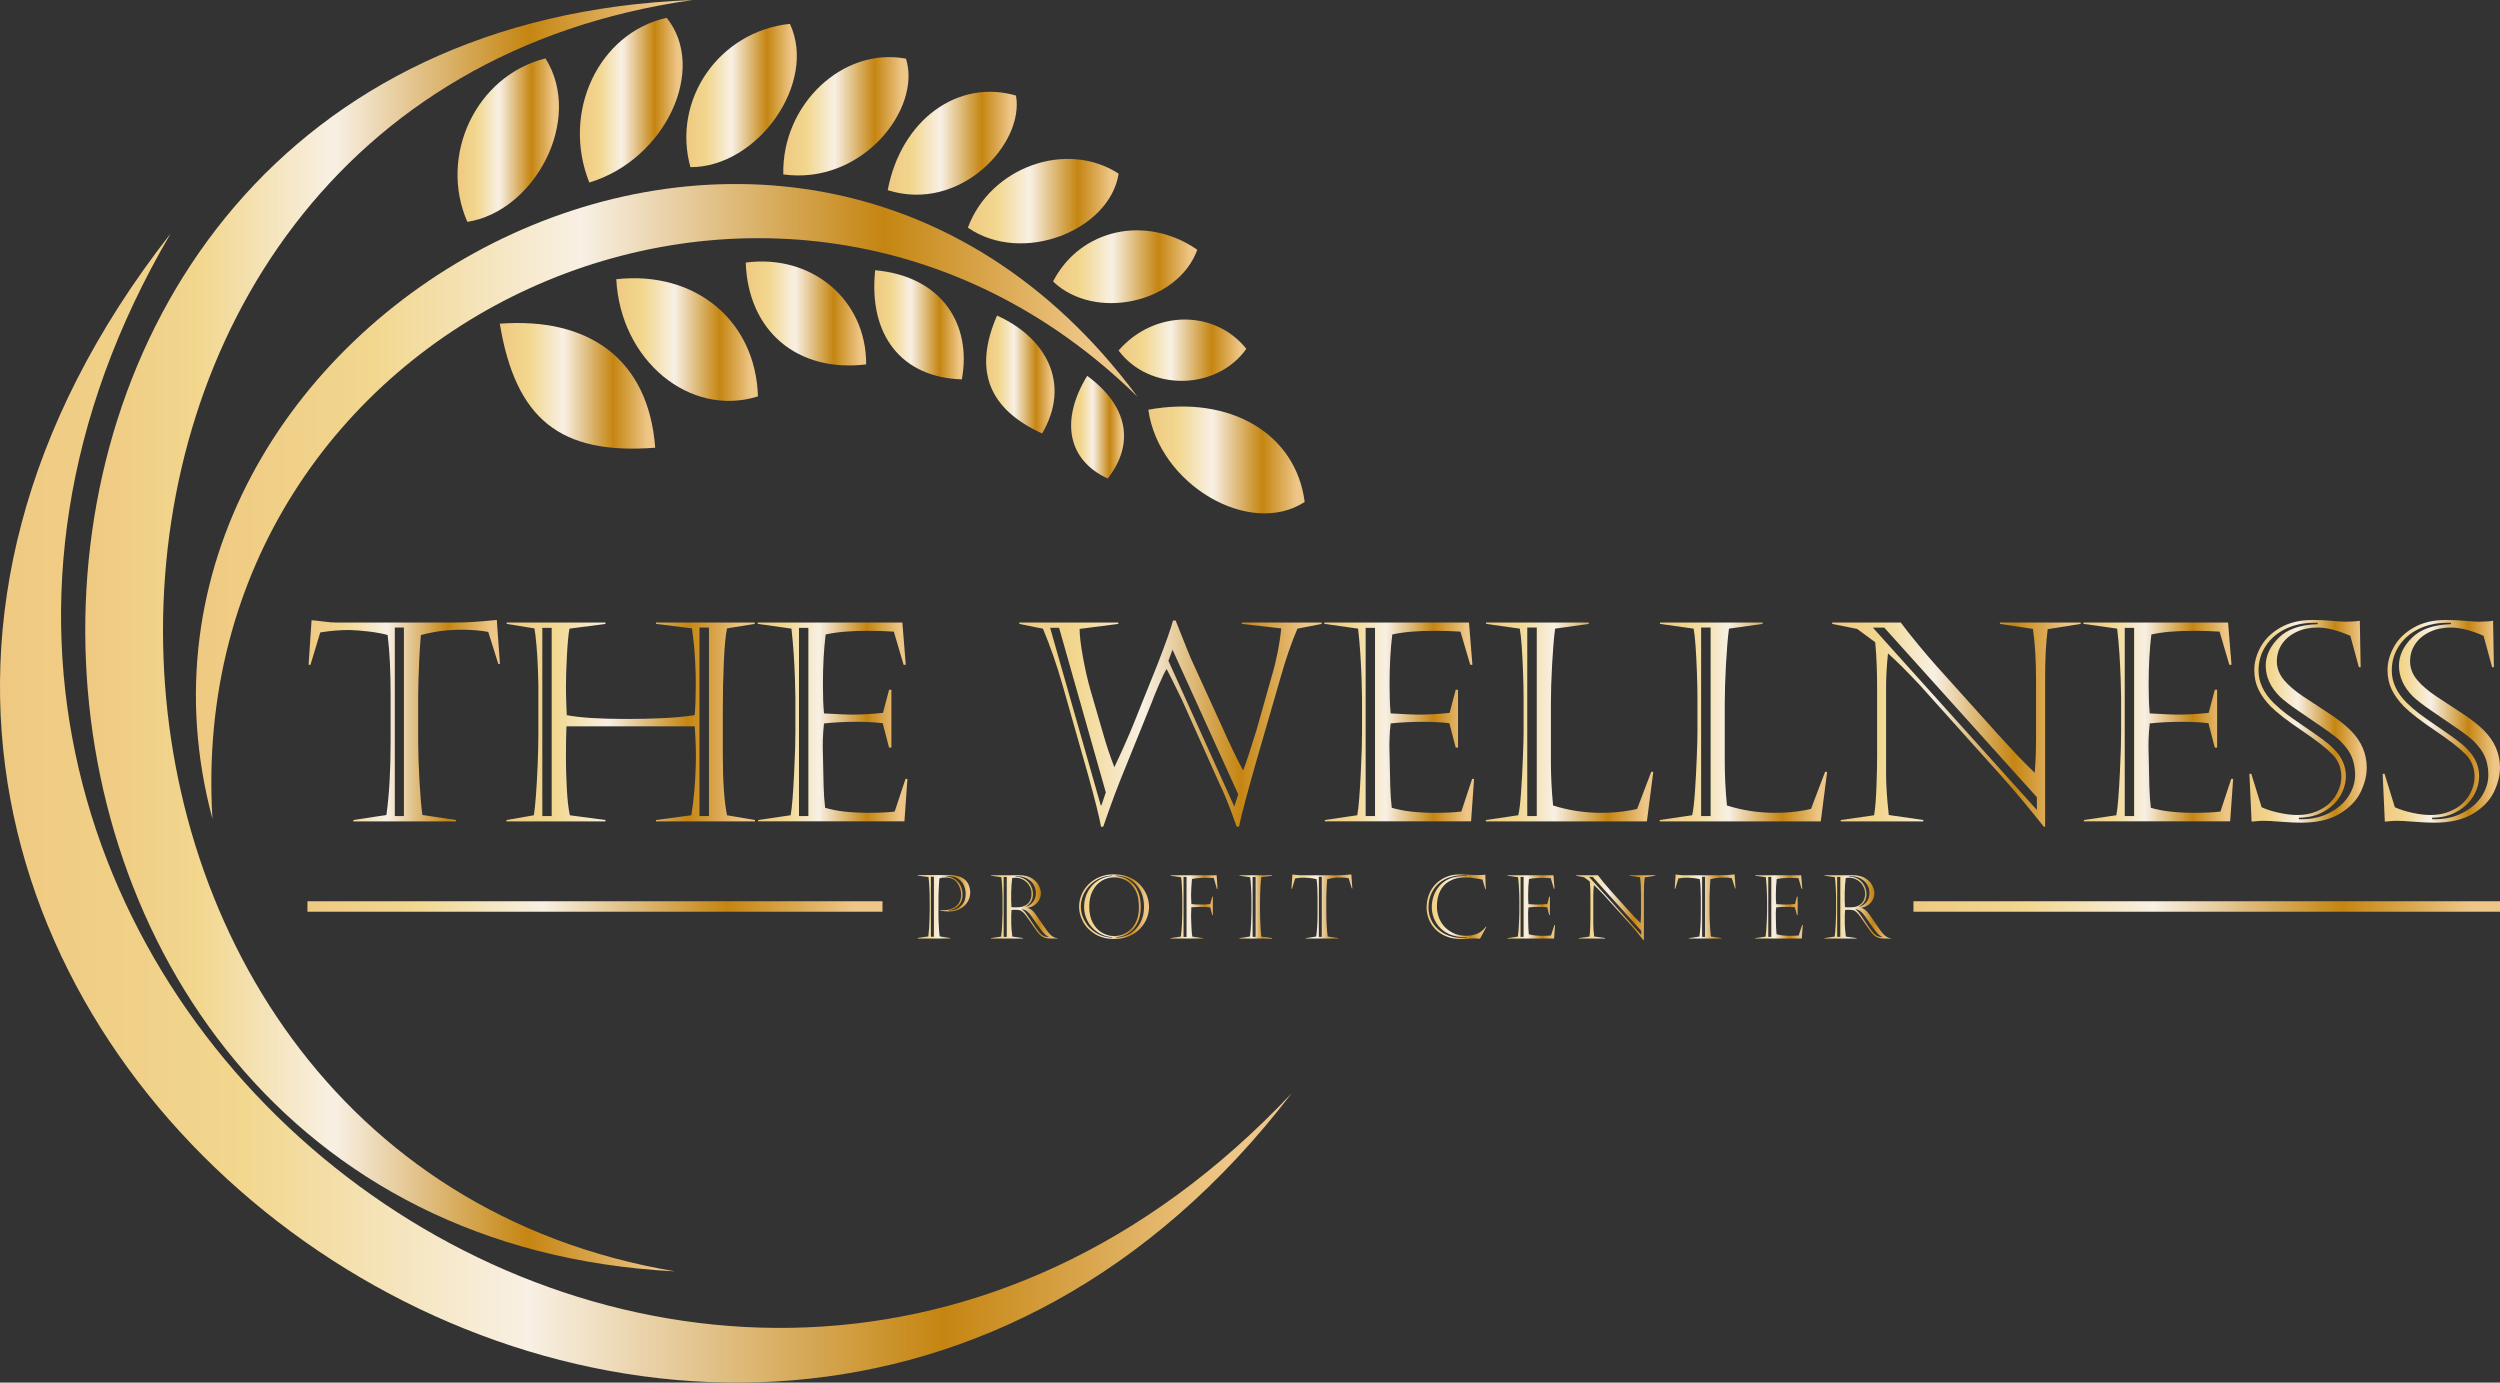 <?xml version="1.0" encoding="UTF-8"?>
<svg xmlns="http://www.w3.org/2000/svg" xmlns:xlink="http://www.w3.org/1999/xlink" id="Layer_2" data-name="Layer 2" viewBox="0 0 1933.59 1069.36">
  <rect x="0" y="0" width="1933.59" height="1069.36" fill="#333333" stroke="none"/>
  <defs>
    <style>
      .cls-1 {
        fill: url(#Latón_pulido-2);
      }

      .cls-2 {
        fill: url(#Latón_pulido-3);
      }

      .cls-3 {
        fill: url(#Latón_pulido-4);
      }

      .cls-4 {
        fill: url(#Latón_pulido-9);
      }

      .cls-5 {
        fill: url(#Latón_pulido-7);
      }

      .cls-6 {
        fill: url(#Latón_pulido-8);
      }

      .cls-7 {
        fill: url(#Latón_pulido-5);
      }

      .cls-8 {
        fill: url(#Latón_pulido-6);
      }

      .cls-9 {
        fill: url(#Latón_pulido-42);
      }

      .cls-10 {
        fill: url(#Latón_pulido-43);
      }

      .cls-11 {
        fill: url(#Latón_pulido-35);
      }

      .cls-12 {
        fill: url(#Latón_pulido-38);
      }

      .cls-13 {
        fill: url(#Latón_pulido-33);
      }

      .cls-14 {
        fill: url(#Latón_pulido-36);
      }

      .cls-15 {
        fill: url(#Latón_pulido-34);
      }

      .cls-16 {
        fill: url(#Latón_pulido-32);
      }

      .cls-17 {
        fill: url(#Latón_pulido-39);
      }

      .cls-18 {
        fill: url(#Latón_pulido-37);
      }

      .cls-19 {
        fill: url(#Latón_pulido-41);
      }

      .cls-20 {
        fill: url(#Latón_pulido-17);
      }

      .cls-21 {
        fill: url(#Latón_pulido-16);
      }

      .cls-22 {
        fill: url(#Latón_pulido-40);
      }

      .cls-23 {
        fill: url(#Latón_pulido-30);
      }

      .cls-24 {
        fill: url(#Latón_pulido-31);
      }

      .cls-25 {
        fill: url(#Latón_pulido-15);
      }

      .cls-26 {
        fill: url(#Latón_pulido-14);
      }

      .cls-27 {
        fill: url(#Latón_pulido-19);
      }

      .cls-28 {
        fill: url(#Latón_pulido-18);
      }

      .cls-29 {
        fill: url(#Latón_pulido-13);
      }

      .cls-30 {
        fill: url(#Latón_pulido-12);
      }

      .cls-31 {
        fill: url(#Latón_pulido-21);
      }

      .cls-32 {
        fill: url(#Latón_pulido-20);
      }

      .cls-33 {
        fill: url(#Latón_pulido-28);
      }

      .cls-34 {
        fill: url(#Latón_pulido-23);
      }

      .cls-35 {
        fill: url(#Latón_pulido-22);
      }

      .cls-36 {
        fill: url(#Latón_pulido-29);
      }

      .cls-37 {
        fill: url(#Latón_pulido-27);
      }

      .cls-38 {
        fill: url(#Latón_pulido-26);
      }

      .cls-39 {
        fill: url(#Latón_pulido-24);
      }

      .cls-40 {
        fill: url(#Latón_pulido-25);
      }

      .cls-41 {
        fill: url(#Latón_pulido-10);
      }

      .cls-42 {
        fill: url(#Latón_pulido-11);
      }

      .cls-43 {
        fill: url(#Latón_pulido);
      }
    </style>
    <linearGradient id="Latón_pulido" data-name="Latón pulido" x1="0" y1="624.95" x2="999.07" y2="624.95" gradientUnits="userSpaceOnUse">
      <stop offset="0" stop-color="#efc981"></stop>
      <stop offset=".19" stop-color="#f2d78f"></stop>
      <stop offset=".41" stop-color="#f8f0e4"></stop>
      <stop offset=".73" stop-color="#c58511"></stop>
      <stop offset=".9" stop-color="#e4b76c"></stop>
      <stop offset=".95" stop-color="#eec687"></stop>
    </linearGradient>
    <linearGradient id="Latón_pulido-2" data-name="Latón pulido" x1="65.94" y1="491.66" x2="535.83" y2="491.66" xlink:href="#Latón_pulido"></linearGradient>
    <linearGradient id="Latón_pulido-3" data-name="Latón pulido" x1="151.53" y1="387.8" x2="879.76" y2="387.8" xlink:href="#Latón_pulido"></linearGradient>
    <linearGradient id="Latón_pulido-4" data-name="Latón pulido" x1="386.55" y1="298.41" x2="506.76" y2="298.41" xlink:href="#Latón_pulido"></linearGradient>
    <linearGradient id="Latón_pulido-5" data-name="Latón pulido" x1="476.65" y1="262.62" x2="586.24" y2="262.62" xlink:href="#Latón_pulido"></linearGradient>
    <linearGradient id="Latón_pulido-6" data-name="Latón pulido" x1="888.14" y1="355.75" x2="1009.09" y2="355.75" xlink:href="#Latón_pulido"></linearGradient>
    <linearGradient id="Latón_pulido-7" data-name="Latón pulido" x1="448.49" y1="77.47" x2="528.01" y2="77.47" xlink:href="#Latón_pulido"></linearGradient>
    <linearGradient id="Latón_pulido-8" data-name="Latón pulido" x1="353.85" y1="108.38" x2="432.35" y2="108.38" xlink:href="#Latón_pulido"></linearGradient>
    <linearGradient id="Latón_pulido-9" data-name="Latón pulido" x1="530.83" y1="73.86" x2="616.31" y2="73.86" xlink:href="#Latón_pulido"></linearGradient>
    <linearGradient id="Latón_pulido-10" data-name="Latón pulido" x1="605.81" y1="89.93" x2="702.71" y2="89.93" xlink:href="#Latón_pulido"></linearGradient>
    <linearGradient id="Latón_pulido-11" data-name="Latón pulido" x1="748.57" y1="155.57" x2="865.21" y2="155.57" xlink:href="#Latón_pulido"></linearGradient>
    <linearGradient id="Latón_pulido-12" data-name="Latón pulido" x1="686.59" y1="110.79" x2="786.41" y2="110.79" xlink:href="#Latón_pulido"></linearGradient>
    <linearGradient id="Latón_pulido-13" data-name="Latón pulido" x1="576.79" y1="242.45" x2="669.93" y2="242.45" xlink:href="#Latón_pulido"></linearGradient>
    <linearGradient id="Latón_pulido-14" data-name="Latón pulido" x1="814.47" y1="206.3" x2="926.05" y2="206.3" xlink:href="#Latón_pulido"></linearGradient>
    <linearGradient id="Latón_pulido-15" data-name="Latón pulido" x1="676.2" y1="251.21" x2="745.44" y2="251.21" xlink:href="#Latón_pulido"></linearGradient>
    <linearGradient id="Latón_pulido-16" data-name="Latón pulido" x1="865.13" y1="270.86" x2="963.97" y2="270.86" xlink:href="#Latón_pulido"></linearGradient>
    <linearGradient id="Latón_pulido-17" data-name="Latón pulido" x1="762.71" y1="289.67" x2="815.65" y2="289.67" xlink:href="#Latón_pulido"></linearGradient>
    <linearGradient id="Latón_pulido-18" data-name="Latón pulido" x1="828.44" y1="330.39" x2="869.37" y2="330.39" xlink:href="#Latón_pulido"></linearGradient>
    <linearGradient id="Latón_pulido-19" data-name="Latón pulido" x1="238.65" y1="557.39" x2="386.66" y2="557.39" xlink:href="#Latón_pulido"></linearGradient>
    <linearGradient id="Latón_pulido-20" data-name="Latón pulido" x1="391.71" y1="558.38" x2="583.94" y2="558.38" xlink:href="#Latón_pulido"></linearGradient>
    <linearGradient id="Latón_pulido-21" data-name="Latón pulido" x1="586.04" y1="558.38" x2="701.81" y2="558.38" xlink:href="#Latón_pulido"></linearGradient>
    <linearGradient id="Latón_pulido-22" data-name="Latón pulido" x1="788.36" y1="559.64" x2="1022.2" y2="559.64" xlink:href="#Latón_pulido"></linearGradient>
    <linearGradient id="Latón_pulido-23" data-name="Latón pulido" x1="1024.3" y1="558.38" x2="1140.06" y2="558.38" xlink:href="#Latón_pulido"></linearGradient>
    <linearGradient id="Latón_pulido-24" data-name="Latón pulido" x1="1149.2" y1="558.38" x2="1278.73" y2="558.38" xlink:href="#Latón_pulido"></linearGradient>
    <linearGradient id="Latón_pulido-25" data-name="Latón pulido" x1="1283.66" y1="558.38" x2="1413.19" y2="558.38" xlink:href="#Latón_pulido"></linearGradient>
    <linearGradient id="Latón_pulido-26" data-name="Latón pulido" x1="1417.08" y1="560.43" x2="1609.31" y2="560.43" xlink:href="#Latón_pulido"></linearGradient>
    <linearGradient id="Latón_pulido-27" data-name="Latón pulido" x1="1611.41" y1="558.38" x2="1727.18" y2="558.38" xlink:href="#Latón_pulido"></linearGradient>
    <linearGradient id="Latón_pulido-28" data-name="Latón pulido" x1="1739.78" y1="557.91" x2="1830.54" y2="557.91" xlink:href="#Latón_pulido"></linearGradient>
    <linearGradient id="Latón_pulido-29" data-name="Latón pulido" x1="1842.83" y1="557.91" x2="1933.59" y2="557.91" xlink:href="#Latón_pulido"></linearGradient>
    <linearGradient id="Latón_pulido-30" data-name="Latón pulido" x1="709.76" y1="701.36" x2="750.41" y2="701.36" xlink:href="#Latón_pulido"></linearGradient>
    <linearGradient id="Latón_pulido-31" data-name="Latón pulido" x1="766.45" y1="701.43" x2="817.8" y2="701.43" xlink:href="#Latón_pulido"></linearGradient>
    <linearGradient id="Latón_pulido-32" data-name="Latón pulido" x1="834.57" y1="701.24" x2="888.73" y2="701.24" xlink:href="#Latón_pulido"></linearGradient>
    <linearGradient id="Latón_pulido-33" data-name="Latón pulido" x1="905.26" y1="701.43" x2="941.67" y2="701.43" xlink:href="#Latón_pulido"></linearGradient>
    <linearGradient id="Latón_pulido-34" data-name="Latón pulido" x1="958.61" y1="701.43" x2="983.88" y2="701.43" xlink:href="#Latón_pulido"></linearGradient>
    <linearGradient id="Latón_pulido-35" data-name="Latón pulido" x1="998.85" y1="701.11" x2="1045.95" y2="701.11" xlink:href="#Latón_pulido"></linearGradient>
    <linearGradient id="Latón_pulido-36" data-name="Latón pulido" x1="1103.39" y1="701.31" x2="1149.63" y2="701.31" xlink:href="#Latón_pulido"></linearGradient>
    <linearGradient id="Latón_pulido-37" data-name="Latón pulido" x1="1165.9" y1="701.43" x2="1202.74" y2="701.43" xlink:href="#Latón_pulido"></linearGradient>
    <linearGradient id="Latón_pulido-38" data-name="Latón pulido" x1="1219.01" y1="702.08" x2="1280.19" y2="702.08" xlink:href="#Latón_pulido"></linearGradient>
    <linearGradient id="Latón_pulido-39" data-name="Latón pulido" x1="1295.25" y1="701.11" x2="1342.36" y2="701.11" xlink:href="#Latón_pulido"></linearGradient>
    <linearGradient id="Latón_pulido-40" data-name="Latón pulido" x1="1357.49" y1="701.43" x2="1394.33" y2="701.43" xlink:href="#Latón_pulido"></linearGradient>
    <linearGradient id="Latón_pulido-41" data-name="Latón pulido" x1="1411.14" y1="701.43" x2="1462.49" y2="701.43" xlink:href="#Latón_pulido"></linearGradient>
    <linearGradient id="Latón_pulido-42" data-name="Latón pulido" x1="1479.94" y1="701.11" x2="1933.59" y2="701.11" xlink:href="#Latón_pulido"></linearGradient>
    <linearGradient id="Latón_pulido-43" data-name="Latón pulido" x1="237.8" y1="701.11" x2="682.55" y2="701.11" xlink:href="#Latón_pulido"></linearGradient>
  </defs>
  <g id="Layer_1-2" data-name="Layer 1">
    <g>
      <g>
        <path class="cls-43" d="m999.07,845.51C560.39,1418.41-336.91,780.12,132.03,180.54c-337.63,574.76,411.46,1149.02,867.04,664.96Z"></path>
        <path class="cls-1" d="m535.83,0C-14.81,77.47-1.61,895.05,522.05,983.31-78.2,952.83-98.58,24.12,535.83,0Z"></path>
        <g>
          <path class="cls-2" d="m879.76,306.84C602.89,35.13,140.9,246.33,164.31,633.26,61.18,248.43,607.61-60.31,879.76,306.84Z"></path>
          <path class="cls-3" d="m506.76,346.28c-73.47,5.66-107.94-22-120.2-95.92,68.52-5.18,115.05,27.07,120.2,95.92Z"></path>
          <path class="cls-7" d="m476.65,215.94c61.27-6.73,107.78,32.22,109.59,90.63-52.53,16.54-106.38-27.58-109.59-90.63Z"></path>
          <path class="cls-8" d="m888.14,316.88c63.48-11.58,114.25,18.72,120.95,71.36-42.45,27.64-112.81-13.36-120.95-71.36Z"></path>
          <path class="cls-5" d="m455.8,141.18c-21.8-54.58,7.24-115.63,59.81-127.42,31.73,39.31-.77,109.58-59.81,127.42Z"></path>
          <path class="cls-6" d="m361.46,171.58c-22.32-50.91,6.46-112.84,60.41-126.42,29.98,47.53-8.83,118.56-60.41,126.42Z"></path>
          <path class="cls-4" d="m610.93,18.43c21.43,45.34-24.61,110.92-76.93,110.87-14.42-51.94,21.91-104.93,76.93-110.87Z"></path>
          <path class="cls-41" d="m605.83,134.9c-1.23-54.32,46.38-98.79,94.89-89.51,12.26,38.61-33.82,97.94-94.89,89.51Z"></path>
          <path class="cls-42" d="m748.57,176.09c17.4-46.89,76.29-67.99,116.63-41.79-6.74,43.6-74.13,71.06-116.63,41.79Z"></path>
          <path class="cls-30" d="m686.59,147.08c10.25-54.25,54.15-86.22,99.21-73.18,6.74,37.2-43.27,90.97-99.21,73.18Z"></path>
          <path class="cls-29" d="m669.93,281.83c-53.41,6.51-91.42-26.05-93.14-78.75,50.86-6.8,93.39,28.7,93.14,78.75Z"></path>
          <path class="cls-26" d="m926.05,193.18c-15.3,41.66-79.57,55.28-111.58,24.51,20.87-40.53,71.69-52.04,111.58-24.51Z"></path>
          <path class="cls-25" d="m743.92,293.43c-46.64-1.49-72.36-34.27-67.03-84.43,52.55,4.84,74.81,42.95,67.03,84.43Z"></path>
          <path class="cls-21" d="m865.13,271.1c27.28-31.41,74.13-32.03,98.84-1.32-22.99,32.47-75.12,33.17-98.84,1.32Z"></path>
          <path class="cls-20" d="m805.99,335.27c-40.38-18.48-53.74-47.78-34.85-91.19,37.48,16.83,57.75,52.24,34.85,91.19Z"></path>
          <path class="cls-28" d="m840.86,290.67c31.48,23.07,37.06,52.31,15.9,79.44-30.73-14.09-37.12-44.56-15.9-79.44Z"></path>
        </g>
      </g>
      <g>
        <g>
          <path class="cls-27" d="m259.98,481.49h91.18c5.53,0,10.61-.16,15.23-.47,4.62-.32,10.57-.82,17.86-1.52l2.42,34.03h-1.26l-7.77-24.79c-6.37-1.12-13.03-1.68-19.96-1.68-5.95,0-11.38.31-16.28.94-4.9.63-10.19,1.68-15.86,3.15-.56,6.51-.98,12.8-1.26,18.85-.28,6.06-.49,11.66-.63,16.81-.14,5.15-.21,8.67-.21,10.56v34.88c0,9.18.31,19.45.95,30.83.63,11.38,1.4,20.47,2.31,27.26l25.95,3.89v1.05h-79.31v-1.05l25.53-3.89c2.17-15.48,3.26-34.21,3.26-56.2v-38.03c0-7.84-.18-15.58-.53-23.21-.35-7.63-.95-14.88-1.79-21.74-4.06-1.12-8.79-2.01-14.18-2.68-5.39-.66-10.5-1.07-15.34-1.21-7.63,0-15.16.63-22.59,1.89l-7.56,25h-1.47l2.31-34.46c2.1.14,5.15.47,9.14,1,3.99.53,7.28.79,9.87.79Zm45.38,3.89v145.81h7.04v-145.81h-7.04Z"></path>
          <path class="cls-32" d="m391.92,481.49h76.37v1.05l-27.84,3.68c-.77,3.85-1.42,10.65-1.94,20.38-.53,9.74-.79,18-.79,24.79,0,5.88.21,13.13.63,21.74,10.22,1.96,25.56,2.94,46.01,2.94,10.15,0,19.68-.21,28.57-.63,8.89-.42,17.02-1.19,24.37-2.31.56-6.79.84-14.92.84-24.37,0-5.6-.16-11.22-.47-16.86-.32-5.64-.65-10.17-1-13.6-.35-3.43-.84-7.53-1.47-12.29l-27.84-3.47v-1.05h76.37v1.05l-21.43,3.47c-1.12,5.18-1.94,13.92-2.47,26.21-.53,12.29-.79,24.21-.79,35.77v35.19c0,21.08,1.09,36.87,3.26,47.38l21.64,3.68v1.05h-76.58v-1.05l27.31-3.68c1.96-11.9,3.12-24.96,3.47-39.18.14-3.64.14-8.07,0-13.29-.14-5.22-.42-10.66-.84-16.34h-99.17c-.28,5.25-.42,13.48-.42,24.69,0,6.65.23,14.41.68,23.27.45,8.86,1.24,15.81,2.36,20.85l27.52,3.68v1.05h-76.58v-1.05l21.22-3.68c.49-2.8,1.01-7.83,1.58-15.07.56-7.25,1.01-15.41,1.37-24.48.35-9.07.53-16.68.53-22.85v-38.76c0-1.12-.1-4.81-.32-11.08-.21-6.27-.58-12.5-1.1-18.7-.53-6.2-1.07-10.73-1.63-13.6l-21.43-3.47v-1.05Zm27.52,4.1v145.6h7.25v-145.6h-7.25Zm121.54-.21v145.81h7.35v-145.81h-7.35Z"></path>
          <path class="cls-31" d="m586.04,482.54v-1.05h111.88l2.63,32.67h-1.68l-7.56-25.63c-5.95-.42-12.64-.63-20.06-.63-13.52,0-24.41.95-32.67,2.84-1.4,11.35-2.1,24.3-2.1,38.87,0,9.11.28,16.49.84,22.17,11.06.63,18.1.94,21.11.94,7.91,0,16.07-.45,24.48-1.37l4.73-17.86h1.79v44.75h-1.79l-4.94-18.91c-6.09-.7-12.82-1.05-20.17-1.05-9.24,0-17.65.42-25.21,1.26-.91,8.12-1.19,16.07-.84,23.84.14,9.95.32,18.16.53,24.63.21,6.48.59,12.06,1.16,16.76,8.54,2.59,19.75,3.89,33.62,3.89,7.98,0,14.71-.31,20.17-.95l8.4-25.32h1.47l-2.31,32.88h-113.14v-1.05l25.11-3.68c.56-2.87,1.07-7.25,1.52-13.13.46-5.88.86-12.48,1.21-19.8.35-7.32.59-13.45.74-18.38.14-4.94.21-9.26.21-12.97v-26.47c0-3.36-.11-8.14-.32-14.34-.21-6.2-.53-12.62-.95-19.28-.42-6.65-1.02-13.31-1.79-19.96l-26.05-3.68Zm31.93,3.05v145.6h7.25v-145.6h-7.25Z"></path>
          <path class="cls-35" d="m864.94,482.54l-29.94,3.89c0,5.04.86,12.29,2.57,21.74,1.71,9.45,3.66,17.96,5.83,25.53l10.08,34.67c2.24,7.98,5.04,16.32,8.4,25,6.44-13.66,11.56-25.21,15.34-34.67l18.07-44.96c6.37-16.46,10.36-27.73,11.98-33.82h2c.84,1.96,2.52,6.16,5.04,12.61,2.52,6.44,4.83,12.15,6.93,17.12l25.42,55.68c3.92,9.03,8.86,19.22,14.81,30.57,2.24-5.6,5.71-16.07,10.4-31.41l11.98-42.33c1.68-5.6,3.15-11.63,4.41-18.07,1.26-6.44,2.17-12.46,2.73-18.07l-30.57-3.47v-1.05h61.77v1.05l-18.7,3.68c-2.31,5.39-4.55,11.21-6.72,17.44-2.17,6.23-4.31,13.1-6.41,20.59l-18.7,64.6c-3.08,10.79-5.87,20.78-8.35,29.99-2.49,9.21-4.15,16.06-4.99,20.54h-1.79c-.7-2.03-1.72-4.83-3.05-8.4-1.33-3.57-2.38-6.37-3.15-8.4-.77-2.03-1.79-4.53-3.05-7.51-1.26-2.97-2.56-5.83-3.89-8.56l-29.41-65.65c-6.02-12.4-9.91-20.2-11.66-23.43-1.47,2.24-3.59,6.62-6.35,13.13-2.77,6.51-4.36,10.44-4.78,11.77l-24.58,60.72c-1.68,4.13-3.17,7.97-4.46,11.5-1.3,3.54-2.66,7.29-4.1,11.24-1.44,3.96-3.03,8.49-4.78,13.6h-1.68c-1.26-7.07-4.48-19.99-9.66-38.76l-19.85-69.86c-4.62-16.25-9.77-31.09-15.44-44.54l-18.28-3.68v-1.05h76.58v1.05Zm-52.73,3.05l39.18,137.4h.42l3.47-10.09-36.14-127.32h-6.93Zm94.65,16.91l-3.15,8.61,50.95,112.72,3.05-9.45-50.84-111.88Z"></path>
          <path class="cls-34" d="m1024.3,482.54v-1.05h111.88l2.63,32.67h-1.68l-7.56-25.63c-5.95-.42-12.64-.63-20.06-.63-13.52,0-24.41.95-32.67,2.84-1.4,11.35-2.1,24.3-2.1,38.87,0,9.11.28,16.49.84,22.17,11.06.63,18.1.94,21.11.94,7.91,0,16.07-.45,24.48-1.37l4.73-17.86h1.79v44.75h-1.79l-4.94-18.91c-6.09-.7-12.82-1.05-20.17-1.05-9.24,0-17.65.42-25.21,1.26-.91,8.12-1.19,16.07-.84,23.84.14,9.95.32,18.16.53,24.63.21,6.48.59,12.06,1.16,16.76,8.54,2.59,19.75,3.89,33.62,3.89,7.98,0,14.71-.31,20.17-.95l8.4-25.32h1.47l-2.31,32.88h-113.14v-1.05l25.11-3.68c.56-2.87,1.07-7.25,1.52-13.13.46-5.88.86-12.48,1.21-19.8.35-7.32.59-13.45.74-18.38.14-4.94.21-9.26.21-12.97v-26.47c0-3.36-.11-8.14-.32-14.34-.21-6.2-.53-12.62-.95-19.28-.42-6.65-1.02-13.31-1.79-19.96l-26.05-3.68Zm31.93,3.05v145.6h7.25v-145.6h-7.25Z"></path>
          <path class="cls-39" d="m1149.41,482.54v-1.05h79.42v1.05l-26.05,3.68c-.91,6.79-1.68,15.95-2.31,27.47-.63,11.52-.95,21.59-.95,30.2v45.17c0,10.86.56,22.16,1.68,33.93,11.98,3.78,24.34,5.67,37.08,5.67,6.16,0,11.83-.35,17.02-1.05,5.18-.7,8.82-1.37,10.92-1.99l10.92-28.68h1.58l-4.94,38.34h-124.59v-1.05l25.11-3.68c.84-3.36,1.56-9.35,2.15-17.96.59-8.61,1.07-17.51,1.42-26.68.35-9.17.53-15.65.53-19.43v-26.47c0-5.81-.14-12.48-.42-20.01-.28-7.53-.61-14.13-1-19.8-.39-5.67-.89-10.33-1.52-13.97l-26.05-3.68Zm31.83,2.84v145.81h7.35v-145.81h-7.35Z"></path>
          <path class="cls-40" d="m1283.88,482.54v-1.05h79.42v1.05l-26.05,3.68c-.91,6.79-1.68,15.95-2.31,27.47-.63,11.52-.95,21.59-.95,30.2v45.17c0,10.86.56,22.16,1.68,33.93,11.98,3.78,24.34,5.67,37.08,5.67,6.16,0,11.83-.35,17.02-1.05,5.18-.7,8.82-1.37,10.92-1.99l10.92-28.68h1.58l-4.94,38.34h-124.59v-1.05l25.11-3.68c.84-3.36,1.56-9.35,2.15-17.96.59-8.61,1.07-17.51,1.42-26.68.35-9.17.53-15.65.53-19.43v-26.47c0-5.81-.14-12.48-.42-20.01-.28-7.53-.61-14.13-1-19.8-.39-5.67-.89-10.33-1.52-13.97l-26.05-3.68Zm31.83,2.84v145.81h7.35v-145.81h-7.35Z"></path>
          <path class="cls-38" d="m1417.08,482.54v-1.05h53.05c3.5,4.76,8.04,10.51,13.6,17.23,5.57,6.72,10.52,12.5,14.86,17.33l47.06,52.31c6.23,6.79,11.08,12.05,14.55,15.76,3.47,3.71,7.97,8.23,13.5,13.55.42-4.83.7-9.35.84-13.55.14-4.2.21-8.16.21-11.87v-45.38c0-16.32-.81-29.8-2.42-40.44l-25.53-3.89v-1.05h62.5v1.05l-25.53,4.1c-1.33,9.81-2,22.34-2,37.61v115.13h-1.05c-10.71-13.58-21.32-26.3-31.83-38.13l-64.29-71.64c-9.53-10.15-17.65-18.24-24.37-24.27-.98,9.53-1.47,18.42-1.47,26.68v66.5c0,8.89.7,19.5,2.1,31.83l26.68,3.89v1.05h-63.87v-1.05l25.84-3.68c.84-5.04,1.43-12.22,1.79-21.53.35-9.31.53-17.61.53-24.9v-51.47c0-6.09-.1-12.13-.32-18.12-.21-5.99-.6-11.92-1.15-17.8l-13.97-10.3-19.33-3.89Zm31.41,2.84l126.9,141.08v-9.87l-118.07-131.2h-8.82Z"></path>
          <path class="cls-37" d="m1611.41,482.54v-1.05h111.88l2.63,32.67h-1.68l-7.56-25.63c-5.95-.42-12.64-.63-20.06-.63-13.52,0-24.41.95-32.67,2.84-1.4,11.35-2.1,24.3-2.1,38.87,0,9.11.28,16.49.84,22.17,11.06.63,18.1.94,21.11.94,7.91,0,16.07-.45,24.48-1.37l4.73-17.86h1.79v44.75h-1.79l-4.94-18.91c-6.09-.7-12.82-1.05-20.17-1.05-9.24,0-17.65.42-25.21,1.26-.91,8.12-1.19,16.07-.84,23.84.14,9.95.32,18.16.53,24.63.21,6.48.59,12.06,1.16,16.76,8.54,2.59,19.75,3.89,33.62,3.89,7.98,0,14.71-.31,20.17-.95l8.4-25.32h1.47l-2.31,32.88h-113.14v-1.05l25.11-3.68c.56-2.87,1.07-7.25,1.52-13.13.46-5.88.86-12.48,1.21-19.8.35-7.32.59-13.45.74-18.38.14-4.94.21-9.26.21-12.97v-26.47c0-3.36-.11-8.14-.32-14.34-.21-6.2-.53-12.62-.95-19.28-.42-6.65-1.02-13.31-1.79-19.96l-26.05-3.68Zm31.93,3.05v145.6h7.25v-145.6h-7.25Z"></path>
          <path class="cls-33" d="m1741.25,598.51l7.98,25.84c3.99,1.82,8.67,3.29,14.02,4.41,5.36,1.12,10,1.65,13.92,1.58,5.25,0,10.07-.91,14.44-2.73,4.38-1.82,7.95-4.13,10.71-6.93,2.77-2.8,4.88-5.97,6.35-9.51,1.47-3.54,2.21-6.99,2.21-10.35,0-6.93-2.35-12.78-7.04-17.54-4.69-4.76-12.55-10.85-23.58-18.28-11.03-7.42-19.03-13.62-24-18.59-4.27-4.41-7.46-8.84-9.56-13.29-2.1-4.45-3.15-9.4-3.15-14.86,0-6.02,1.64-12.01,4.94-17.96,3.29-5.95,8.37-10.91,15.23-14.86,6.86-3.96,15.3-5.94,25.32-5.94,4.55,0,9.38.23,14.5.68,5.11.46,8.65.68,10.61.68,1.68-.07,3.26-.12,4.73-.16,1.47-.03,2.64-.1,3.52-.21.87-.1,1.8-.23,2.78-.37l.63,35.93h-1.37l-6.62-24.27c-9.74-4.27-18.21-6.41-25.42-6.41-6.02,0-11.43,1.14-16.23,3.41-4.8,2.28-8.53,5.4-11.19,9.35-2.66,3.96-3.99,8.42-3.99,13.39s1.79,9.93,5.36,14.23c3.57,4.31,8.46,8.53,14.65,12.66s12.85,8.51,19.96,13.13c7.11,4.62,12.8,9.07,17.07,13.34,8.33,8.33,12.5,17.96,12.5,28.89,0,6.16-1.61,12.52-4.83,19.07-3.22,6.55-8.65,12.1-16.28,16.65-7.63,4.55-17.51,6.83-29.62,6.83-4.27,0-9.47-.25-15.6-.74-6.13-.49-10.63-.73-13.5-.73-1.33,0-2.36.04-3.1.1-.74.07-1.87.18-3.41.31-1.54.14-2.45.21-2.73.21l-1.68-36.98h1.47Zm51.37-116.81h-3.36c-7.7,0-14.81,1.54-21.32,4.62-6.51,3.08-11.66,7.46-15.44,13.13-3.78,5.67-5.67,12.08-5.67,19.22,0,8.89,3.89,17.23,11.66,25,3.43,3.29,6.63,6.06,9.61,8.3,2.98,2.24,7.48,5.41,13.5,9.51,6.02,4.1,10.84,7.46,14.44,10.09,3.61,2.63,6.56,5.13,8.88,7.51,6.3,6.3,9.45,13.34,9.45,21.12,0,5.32-1.45,10.45-4.36,15.39-2.91,4.94-7.11,8.97-12.6,12.08-5.5,3.12-11.96,4.71-19.38,4.78v1.16c8.54.28,16.16-1.23,22.85-4.52,6.69-3.29,11.8-7.63,15.34-13.02,3.53-5.39,5.3-10.96,5.3-16.7,0-4.97-.81-9.49-2.42-13.55-1.61-4.06-4.55-8.23-8.82-12.5-2.45-2.45-6.86-5.86-13.24-10.24-6.37-4.38-12.82-8.79-19.33-13.24-6.51-4.45-11.28-8.11-14.29-10.98-7.35-7.28-11.03-15.3-11.03-24.06,0-7.7,3.34-14.88,10.03-21.53,6.69-6.65,16.76-10.15,30.2-10.51v-1.05Z"></path>
          <path class="cls-36" d="m1844.3,598.51l7.98,25.84c3.99,1.82,8.67,3.29,14.02,4.41,5.36,1.12,10,1.65,13.92,1.58,5.25,0,10.07-.91,14.44-2.73,4.38-1.82,7.95-4.13,10.71-6.93,2.77-2.8,4.88-5.97,6.35-9.51,1.47-3.54,2.21-6.99,2.21-10.35,0-6.93-2.35-12.78-7.04-17.54-4.69-4.76-12.55-10.85-23.58-18.28-11.03-7.42-19.03-13.62-24-18.59-4.27-4.41-7.46-8.84-9.56-13.29-2.1-4.45-3.15-9.4-3.15-14.86,0-6.02,1.64-12.01,4.94-17.96,3.29-5.95,8.37-10.91,15.23-14.86,6.86-3.96,15.3-5.94,25.32-5.94,4.55,0,9.38.23,14.5.68,5.11.46,8.65.68,10.61.68,1.68-.07,3.26-.12,4.73-.16,1.47-.03,2.64-.1,3.52-.21.87-.1,1.8-.23,2.78-.37l.63,35.93h-1.37l-6.62-24.27c-9.74-4.27-18.21-6.41-25.42-6.41-6.02,0-11.43,1.14-16.23,3.41-4.8,2.28-8.53,5.4-11.19,9.35-2.66,3.96-3.99,8.42-3.99,13.39s1.79,9.93,5.36,14.23c3.57,4.31,8.46,8.53,14.65,12.66s12.85,8.51,19.96,13.13c7.11,4.62,12.8,9.07,17.07,13.34,8.33,8.33,12.5,17.96,12.5,28.89,0,6.16-1.61,12.52-4.83,19.07-3.22,6.55-8.65,12.1-16.28,16.65-7.63,4.55-17.51,6.83-29.62,6.83-4.27,0-9.47-.25-15.6-.74-6.13-.49-10.63-.73-13.5-.73-1.33,0-2.36.04-3.1.1-.74.07-1.87.18-3.41.31-1.54.14-2.45.21-2.73.21l-1.68-36.98h1.47Zm51.37-116.81h-3.36c-7.7,0-14.81,1.54-21.32,4.62-6.51,3.08-11.66,7.46-15.44,13.13-3.78,5.67-5.67,12.08-5.67,19.22,0,8.89,3.89,17.23,11.66,25,3.43,3.29,6.63,6.06,9.61,8.3,2.98,2.24,7.48,5.41,13.5,9.51,6.02,4.1,10.84,7.46,14.44,10.09,3.61,2.63,6.56,5.13,8.88,7.51,6.3,6.3,9.45,13.34,9.45,21.12,0,5.32-1.45,10.45-4.36,15.39-2.91,4.94-7.11,8.97-12.6,12.08-5.5,3.12-11.96,4.71-19.38,4.78v1.16c8.54.28,16.16-1.23,22.85-4.52,6.69-3.29,11.8-7.63,15.34-13.02,3.53-5.39,5.3-10.96,5.3-16.7,0-4.97-.81-9.49-2.42-13.55-1.61-4.06-4.55-8.23-8.82-12.5-2.45-2.45-6.86-5.86-13.24-10.24-6.37-4.38-12.82-8.79-19.33-13.24-6.51-4.45-11.28-8.11-14.29-10.98-7.35-7.28-11.03-15.3-11.03-24.06,0-7.7,3.34-14.88,10.03-21.53,6.69-6.65,16.76-10.15,30.2-10.51v-1.05Z"></path>
        </g>
        <g>
          <path class="cls-23" d="m709.76,676.82h23.2c3.72,0,6.63.34,8.73,1.02,2.09.68,3.82,1.7,5.18,3.06,1.14,1.14,2.01,2.54,2.62,4.2.61,1.66.92,3.37.92,5.13,0,2.63-.69,5.06-2.06,7.3-1.37,2.24-3.3,4.03-5.78,5.38-2.49,1.35-5.32,2.02-8.51,2.02-2.52,0-4.8-.2-6.85-.6v-.33c.47.05,1.18.07,2.14.07,2.5,0,4.81-.43,6.94-1.29,2.13-.86,3.84-2.2,5.13-4.01,1.29-1.82,1.94-4.09,1.94-6.84,0-3.19-.99-6.19-2.98-8.99-1.98-2.81-4.91-4.21-8.79-4.21-1.87,0-3.53.18-4.98.53-.16.89-.32,3.11-.5,6.65-.18,3.54-.27,6.03-.27,7.46v15.95c0,.67.05,2.18.15,4.53.1,2.35.21,4.39.32,6.1.11,1.72.28,3.15.5,4.31l8.36,1.24-.37.4h-25.04l.13-.47,8.09-1.17c.25-1.87.43-3.86.57-5.95.13-2.09.25-4.62.35-7.57.1-2.95.15-5.15.15-6.6v-8.02c0-2.83-.09-6-.27-9.51-.18-3.51-.4-6.25-.67-8.21l-8.29-1.17-.07-.4Zm10.2,1.27v46.44h2.34v-46.44h-2.34Zm13.41-.47h-1.2v.33c2.52.13,4.72.85,6.6,2.16,1.88,1.3,3.3,2.99,4.26,5.06.96,2.07,1.44,4.3,1.44,6.69,0,2.72-.58,4.97-1.74,6.75-1.16,1.78-2.54,3.08-4.15,3.88-1.6.8-3.2,1.28-4.78,1.44v.4h.6c1.25,0,2.84-.34,4.76-1.02,1.93-.68,3.69-1.99,5.3-3.93,1.6-1.94,2.41-4.62,2.41-8.06,0-2.12-.43-4.23-1.3-6.35-.87-2.12-2.32-3.87-4.36-5.27-2.04-1.39-4.65-2.09-7.84-2.09Z"></path>
          <path class="cls-24" d="m775.41,705.97v-10.33c0-2.65-.09-5.69-.27-9.11s-.4-6.11-.67-8.07l-8.02-1.17v-.33h21.96c4.17,0,7.49.83,9.98,2.49,2.48,1.66,4.21,3.56,5.17,5.68.96,2.13,1.44,3.96,1.44,5.5,0,2.12-.48,4.01-1.44,5.67-.96,1.66-2.21,2.98-3.76,3.96-1.55.98-3.13,1.56-4.73,1.74v.13c1.52.6,2.77,1.4,3.78,2.41.78.78,1.67,1.88,2.67,3.29,1,1.42,2.33,3.35,3.98,5.8,1.65,2.45,2.98,4.37,3.98,5.75s1.93,2.51,2.77,3.38c1.87,1.87,3.72,2.81,5.55,2.81v.33h-5.82c-3.25,0-5.84-.98-7.76-2.94-.76-.76-1.51-1.65-2.26-2.69-.75-1.04-1.93-2.74-3.54-5.1-1.62-2.36-2.98-4.31-4.08-5.85-1.1-1.54-1.98-2.63-2.62-3.28-.96-.96-1.83-1.6-2.62-1.92-.79-.32-1.96-.48-3.49-.48-1.4,0-2.5.08-3.28.23-.13,1.2-.2,2.54-.2,4.01v6.18c0,2.61.28,6.05.84,10.33l8.32,1.17v.33h-24.84v-.33l7.86-1.17c.33-2.25.6-5.42.8-9.5.2-4.08.3-7.05.3-8.93Zm.84-27.72v46.34h2.41v-46.34h-2.41Zm5.82,12.44v5.48c0,1.94.07,3.74.2,5.42.87.13,2.13.2,3.78.2,2.85,0,5.15-.49,6.9-1.47,1.75-.98,3-2.26,3.74-3.83s1.12-3.29,1.12-5.16-.36-3.56-1.09-5.12-1.66-2.88-2.81-3.96c-1.15-1.08-2.43-1.92-3.84-2.51-1.42-.59-2.8-.89-4.16-.89s-2.31.09-3.04.27c-.2,1.29-.38,3.14-.55,5.55-.17,2.41-.25,4.41-.25,6.02Zm3.34-13v.33c3.05.07,5.61.81,7.67,2.22s3.56,3.15,4.5,5.2,1.4,4.08,1.4,6.08c0,4.46-1.94,7.68-5.82,9.66l.2.13c2.27-.58,4.15-1.82,5.63-3.71,1.48-1.9,2.22-4.16,2.22-6.79,0-2.05-.4-3.91-1.2-5.57-.8-1.66-1.89-3.05-3.26-4.16-1.37-1.11-2.9-1.96-4.6-2.54-1.69-.58-3.4-.87-5.12-.87h-1.64Zm8.69,29.59l7.25,10.53c1.74,2.47,3.29,4.24,4.65,5.3,1.36,1.06,2.96,1.6,4.81,1.62v-.33c-1.76-.51-4.02-2.78-6.79-6.79l-5.82-8.36c-1.25-1.83-2.42-3.21-3.51-4.15-1.09-.94-2.43-1.56-4.01-1.87l-.13.27c1.25.8,2.43,2.06,3.54,3.78Z"></path>
          <path class="cls-16" d="m861.41,676.25c4.75,0,8.86.79,12.34,2.37,3.48,1.58,6.32,3.66,8.54,6.22,2.22,2.56,3.84,5.29,4.88,8.17,1.04,2.89,1.55,5.66,1.55,8.31,0,3.03-.58,6.01-1.75,8.93-1.17,2.92-2.9,5.59-5.18,8.01-2.28,2.42-5.11,4.35-8.49,5.8-3.38,1.45-7.14,2.17-11.28,2.17-6,0-11.08-1.3-15.24-3.89-4.17-2.6-7.24-5.81-9.23-9.65-1.98-3.83-2.98-7.58-2.98-11.23,0-3.23.63-6.36,1.89-9.4,1.26-3.03,3.09-5.74,5.48-8.14,2.4-2.39,5.27-4.27,8.61-5.63,3.34-1.36,6.97-2.04,10.87-2.04Zm-1.37,1.3v-.33c-3.12.02-6.16.69-9.13,2.01-2.96,1.31-5.57,3.1-7.82,5.35s-4.01,4.81-5.27,7.69-1.89,5.9-1.89,9.06c0,3.88,1.05,7.65,3.16,11.32,2.11,3.67,5.02,6.65,8.74,8.94,3.72,2.3,7.81,3.51,12.27,3.64v-.37c-4.32-.38-8.15-1.73-11.47-4.05-3.32-2.32-5.85-5.19-7.57-8.63-1.73-3.43-2.59-6.99-2.59-10.67,0-3.03.5-5.94,1.5-8.73,1-2.78,2.45-5.27,4.35-7.46s4.18-3.95,6.87-5.31c2.69-1.36,5.63-2.18,8.84-2.48Zm1.57,1.04c-3.46,0-6.65.9-9.58,2.71-2.93,1.81-5.26,4.41-6.99,7.82-1.73,3.41-2.59,7.43-2.59,12.07,0,4.99.94,9.21,2.82,12.65s4.3,6,7.25,7.66c2.95,1.66,6,2.49,9.14,2.49,2.56,0,4.99-.49,7.29-1.47,2.29-.98,4.35-2.41,6.15-4.3,1.81-1.88,3.22-4.2,4.23-6.95,1.01-2.75,1.52-5.82,1.52-9.21,0-4.64-.54-8.34-1.6-11.1-1.07-2.76-2.64-5.18-4.71-7.25-1.76-1.76-3.76-3.05-6-3.88-2.24-.82-4.55-1.24-6.94-1.24Zm1.7-1.37v.33c2.16.16,4.34.66,6.52,1.52,2.18.86,4.23,2.2,6.13,4.01,1.91,1.82,3.44,4.26,4.6,7.34,1.16,3.07,1.74,6.78,1.74,11.1,0,2.83-.34,5.54-1.02,8.12-.68,2.58-1.77,4.97-3.28,7.15-1.5,2.18-3.47,3.99-5.9,5.42-2.43,1.43-5.34,2.31-8.73,2.64v.37c2.85-.13,5.56-.75,8.12-1.84,2.56-1.09,4.84-2.66,6.84-4.7,1.99-2.04,3.57-4.53,4.73-7.47,1.16-2.94,1.74-6.22,1.74-9.83,0-3.95-.6-7.43-1.81-10.45-1.2-3.02-2.84-5.53-4.91-7.54-2.07-2.01-4.37-3.52-6.9-4.55-2.53-1.02-5.15-1.57-7.87-1.64Z"></path>
          <path class="cls-13" d="m905.26,676.95h35.74l.67,10.6h-.47l-2.41-8.43c-2.47-.13-4.55-.2-6.22-.2-4.21,0-7.76.32-10.63.97-.18,1.54-.35,3.65-.5,6.35-.16,2.7-.23,4.76-.23,6.19,0,1.56.09,3.83.27,6.82,2.07.24,4.49.37,7.26.37,2.92,0,5.34-.12,7.25-.37l1.64-5.75h.43v14.31h-.43l-1.64-6.08c-1.27-.13-2.49-.22-3.66-.27-1.17-.05-2.39-.07-3.66-.07-1.2,0-3.62.11-7.25.33-.13,2.34-.2,4.74-.2,7.19,0,1.72.09,4.26.27,7.64.18,3.38.4,5.99.67,7.84l8.36,1.17v.33h-25.24v-.33l8.06-1.17c.33-2.34.6-5.49.8-9.46.2-3.97.3-7.3.3-10v-9.29c0-1.16-.04-2.87-.12-5.13-.08-2.26-.18-4.47-.3-6.62-.12-2.15-.31-3.94-.55-5.37l-8.19-1.24v-.33Zm10.13,1.3v46.4h2.31v-46.4h-2.31Z"></path>
          <path class="cls-15" d="m983.88,725.9h-25.27v-.33l8.16-1.24c.38-2.79.66-6.15.85-10.08.19-3.93.28-7.78.28-11.55v-5.62c0-7.65-.33-13.85-1-18.62l-8.29-1.17v-.33h25.27v.33l-8.36,1.17c-.25,2.16-.42,4.12-.54,5.87-.11,1.75-.21,3.87-.3,6.35-.09,2.49-.13,4.82-.13,7.01v7.39c0,1.36.05,3.58.15,6.67.1,3.09.23,5.7.4,7.84.17,2.14.33,3.74.48,4.81l8.29,1.17v.33Zm-15.08-47.64v46.34h2.34v-46.34h-2.34Z"></path>
          <path class="cls-11" d="m1005.63,676.95h29.02c1.76,0,3.38-.05,4.85-.15,1.47-.1,3.37-.26,5.68-.48l.77,10.83h-.4l-2.47-7.89c-2.03-.36-4.15-.53-6.35-.53-1.89,0-3.62.1-5.18.3-1.56.2-3.24.54-5.05,1-.18,2.07-.31,4.07-.4,6-.09,1.93-.16,3.71-.2,5.35-.05,1.64-.07,2.76-.07,3.36v11.1c0,2.92.1,6.19.3,9.81.2,3.62.44,6.52.74,8.68l8.26,1.24v.33h-25.24v-.33l8.12-1.24c.69-4.93,1.04-10.89,1.04-17.89v-12.1c0-2.5-.06-4.96-.17-7.39-.11-2.43-.3-4.74-.57-6.92-1.29-.36-2.8-.64-4.51-.85-1.72-.21-3.34-.34-4.88-.39-2.43,0-4.83.2-7.19.6l-2.41,7.96h-.47l.74-10.97c.67.05,1.64.15,2.91.32,1.27.17,2.32.25,3.14.25Zm14.44,1.24v46.4h2.24v-46.4h-2.24Z"></path>
          <path class="cls-14" d="m1149.63,716.87l-4.95,9.16c-2.14-.18-3.69-.27-4.65-.27-1.18,0-2.77.09-4.78.27-2.01.18-3.57.27-4.68.27-4.5,0-8.49-.7-11.95-2.09-3.47-1.39-6.32-3.28-8.58-5.65-2.25-2.37-3.92-4.99-5.01-7.86-1.09-2.86-1.64-5.77-1.64-8.71,0-3.77.64-7.24,1.92-10.42,1.28-3.18,3.09-5.91,5.43-8.19,2.34-2.29,5.07-4.03,8.19-5.25,3.12-1.22,6.47-1.82,10.06-1.82.94,0,1.53,0,1.77.02s.78.03,1.6.07c.82.03,1.66.07,2.51.12,3.01.2,5.32.3,6.92.3,3.57,0,5.89-.1,6.99-.3l.4,11.23h-.4l-2.24-7.46c-.67-.16-1.85-.38-3.54-.67-1.69-.29-3.35-.52-4.96-.7-1.62-.18-3.3-.27-5.06-.27-4.59,0-8.52.92-11.79,2.76-3.26,1.84-5.72,4.45-7.37,7.82-1.65,3.38-2.47,7.26-2.47,11.65,0,3.41.59,6.55,1.77,9.41,1.18,2.86,2.83,5.31,4.95,7.32,2.12,2.02,4.53,3.55,7.24,4.6,2.71,1.05,5.57,1.57,8.58,1.57s5.78-.51,8.39-1.52c2.61-1.01,4.94-2.86,6.99-5.53l.37.13Zm-15.14-39.78h-3.91c-3.88,0-7.44.64-10.68,1.92-3.24,1.28-5.98,3.06-8.22,5.35-2.24,2.28-3.94,4.92-5.1,7.91-1.16,2.99-1.74,6.19-1.74,9.6,0,3.12.6,6.1,1.79,8.94,1.19,2.84,2.95,5.37,5.28,7.59,2.33,2.22,5.11,3.95,8.34,5.18,3.23,1.24,6.84,1.86,10.83,1.86,1.78,0,2.92-.02,3.41-.07v-.43c-4.44.09-8.39-.5-11.85-1.76-3.47-1.26-6.32-3.02-8.57-5.28-2.25-2.26-3.93-4.82-5.03-7.67-1.1-2.85-1.66-5.75-1.66-8.69s.48-5.75,1.44-8.56c.96-2.81,2.43-5.38,4.43-7.72,1.99-2.34,4.57-4.21,7.74-5.6,3.16-1.39,6.89-2.09,11.17-2.09h2.34v-.47Z"></path>
          <path class="cls-18" d="m1165.9,677.29v-.33h35.6l.84,10.4h-.54l-2.41-8.16c-1.9-.13-4.02-.2-6.39-.2-4.3,0-7.77.3-10.4.9-.45,3.61-.67,7.73-.67,12.37,0,2.9.09,5.25.27,7.06,3.52.2,5.76.3,6.72.3,2.52,0,5.11-.14,7.79-.43l1.5-5.69h.57v14.24h-.57l-1.57-6.02c-1.94-.22-4.08-.33-6.42-.33-2.94,0-5.62.13-8.02.4-.29,2.59-.38,5.11-.27,7.59.04,3.16.1,5.78.17,7.84.07,2.06.19,3.84.37,5.33,2.72.82,6.29,1.24,10.7,1.24,2.54,0,4.68-.1,6.42-.3l2.67-8.06h.47l-.74,10.46h-36.01v-.33l7.99-1.17c.18-.91.34-2.31.48-4.18s.27-3.97.38-6.3c.11-2.33.19-4.28.23-5.85.04-1.57.07-2.95.07-4.13v-8.42c0-1.07-.03-2.59-.1-4.56s-.17-4.02-.3-6.14c-.13-2.12-.32-4.23-.57-6.35l-8.29-1.17Zm10.16.97v46.34h2.31v-46.34h-2.31Z"></path>
          <path class="cls-12" d="m1219.01,677.29v-.33h16.88c1.11,1.52,2.56,3.34,4.33,5.48,1.77,2.14,3.35,3.98,4.73,5.52l14.98,16.65c1.98,2.16,3.53,3.83,4.63,5.01,1.1,1.18,2.54,2.62,4.3,4.31.13-1.54.22-2.97.27-4.31.05-1.34.07-2.6.07-3.78v-14.44c0-5.19-.26-9.48-.77-12.87l-8.12-1.24v-.33h19.89v.33l-8.12,1.3c-.42,3.12-.63,7.11-.63,11.97v36.64h-.33c-3.41-4.32-6.79-8.37-10.13-12.14l-20.46-22.8c-3.03-3.23-5.62-5.8-7.76-7.72-.31,3.03-.47,5.86-.47,8.49v21.16c0,2.83.22,6.21.67,10.13l8.49,1.24v.33h-20.33v-.33l8.22-1.17c.27-1.6.46-3.89.57-6.85.11-2.96.17-5.61.17-7.92v-16.38c0-1.94-.03-3.86-.1-5.77-.07-1.91-.19-3.79-.37-5.67l-4.45-3.27-6.15-1.24Zm10,.9l40.39,44.9v-3.14l-37.58-41.76h-2.81Z"></path>
          <path class="cls-17" d="m1302.04,676.95h29.02c1.76,0,3.38-.05,4.85-.15,1.47-.1,3.37-.26,5.68-.48l.77,10.83h-.4l-2.47-7.89c-2.03-.36-4.15-.53-6.35-.53-1.89,0-3.62.1-5.18.3-1.56.2-3.24.54-5.05,1-.18,2.07-.31,4.07-.4,6-.09,1.93-.16,3.71-.2,5.35-.05,1.64-.07,2.76-.07,3.36v11.1c0,2.92.1,6.19.3,9.81.2,3.62.44,6.52.74,8.68l8.26,1.24v.33h-25.24v-.33l8.12-1.24c.69-4.93,1.04-10.89,1.04-17.89v-12.1c0-2.5-.06-4.96-.17-7.39-.11-2.43-.3-4.74-.57-6.92-1.29-.36-2.8-.64-4.51-.85-1.72-.21-3.34-.34-4.88-.39-2.43,0-4.83.2-7.19.6l-2.41,7.96h-.47l.74-10.97c.67.05,1.64.15,2.91.32,1.27.17,2.32.25,3.14.25Zm14.44,1.24v46.4h2.24v-46.4h-2.24Z"></path>
          <path class="cls-22" d="m1357.49,677.29v-.33h35.6l.84,10.4h-.54l-2.41-8.16c-1.9-.13-4.02-.2-6.39-.2-4.3,0-7.77.3-10.4.9-.45,3.61-.67,7.73-.67,12.37,0,2.9.09,5.25.27,7.06,3.52.2,5.76.3,6.72.3,2.52,0,5.11-.14,7.79-.43l1.5-5.69h.57v14.24h-.57l-1.57-6.02c-1.94-.22-4.08-.33-6.42-.33-2.94,0-5.62.13-8.02.4-.29,2.59-.38,5.11-.27,7.59.04,3.16.1,5.78.17,7.84.07,2.06.19,3.84.37,5.33,2.72.82,6.29,1.24,10.7,1.24,2.54,0,4.68-.1,6.42-.3l2.67-8.06h.47l-.74,10.46h-36.01v-.33l7.99-1.17c.18-.91.34-2.31.48-4.18.14-1.87.27-3.97.38-6.3.11-2.33.19-4.28.23-5.85s.07-2.95.07-4.13v-8.42c0-1.07-.03-2.59-.1-4.56-.07-1.97-.17-4.02-.3-6.14-.13-2.12-.32-4.23-.57-6.35l-8.29-1.17Zm10.16.97v46.34h2.31v-46.34h-2.31Z"></path>
          <path class="cls-19" d="m1420.1,705.97v-10.33c0-2.65-.09-5.69-.27-9.11-.18-3.42-.4-6.11-.67-8.07l-8.02-1.17v-.33h21.96c4.17,0,7.49.83,9.98,2.49,2.48,1.66,4.21,3.56,5.17,5.68s1.44,3.96,1.44,5.5c0,2.12-.48,4.01-1.44,5.67-.96,1.66-2.21,2.98-3.76,3.96-1.55.98-3.13,1.56-4.73,1.74v.13c1.52.6,2.77,1.4,3.78,2.41.78.78,1.67,1.88,2.67,3.29,1,1.42,2.33,3.35,3.98,5.8,1.65,2.45,2.98,4.37,3.98,5.75s1.93,2.51,2.77,3.38c1.87,1.87,3.72,2.81,5.55,2.81v.33h-5.82c-3.25,0-5.84-.98-7.76-2.94-.76-.76-1.51-1.65-2.26-2.69-.75-1.04-1.93-2.74-3.54-5.1-1.62-2.36-2.98-4.31-4.08-5.85-1.1-1.54-1.98-2.63-2.62-3.28-.96-.96-1.83-1.6-2.62-1.92-.79-.32-1.96-.48-3.49-.48-1.4,0-2.5.08-3.28.23-.13,1.2-.2,2.54-.2,4.01v6.18c0,2.61.28,6.05.84,10.33l8.32,1.17v.33h-24.84v-.33l7.86-1.17c.33-2.25.6-5.42.8-9.5.2-4.08.3-7.05.3-8.93Zm.84-27.72v46.34h2.41v-46.34h-2.41Zm5.82,12.44v5.48c0,1.94.07,3.74.2,5.42.87.13,2.13.2,3.78.2,2.85,0,5.15-.49,6.9-1.47,1.75-.98,3-2.26,3.74-3.83s1.12-3.29,1.12-5.16-.36-3.56-1.09-5.12-1.66-2.88-2.81-3.96c-1.15-1.08-2.43-1.92-3.84-2.51-1.42-.59-2.8-.89-4.16-.89s-2.31.09-3.04.27c-.2,1.29-.38,3.14-.55,5.55-.17,2.41-.25,4.41-.25,6.02Zm3.34-13v.33c3.05.07,5.61.81,7.67,2.22,2.06,1.42,3.56,3.15,4.5,5.2.94,2.05,1.4,4.08,1.4,6.08,0,4.46-1.94,7.68-5.82,9.66l.2.13c2.27-.58,4.15-1.82,5.63-3.71,1.48-1.9,2.22-4.16,2.22-6.79,0-2.05-.4-3.91-1.2-5.57-.8-1.66-1.89-3.05-3.26-4.16-1.37-1.11-2.9-1.96-4.6-2.54-1.69-.58-3.4-.87-5.12-.87h-1.64Zm8.69,29.59l7.25,10.53c1.74,2.47,3.29,4.24,4.65,5.3,1.36,1.06,2.96,1.6,4.81,1.62v-.33c-1.76-.51-4.02-2.78-6.79-6.79l-5.82-8.36c-1.25-1.83-2.42-3.21-3.51-4.15-1.09-.94-2.43-1.56-4.01-1.87l-.13.27c1.25.8,2.43,2.06,3.54,3.78Z"></path>
        </g>
        <rect class="cls-9" x="1479.94" y="697.06" width="453.66" height="8.11"></rect>
        <rect class="cls-10" x="237.8" y="697.06" width="444.75" height="8.11"></rect>
      </g>
    </g>
  </g>
</svg>
